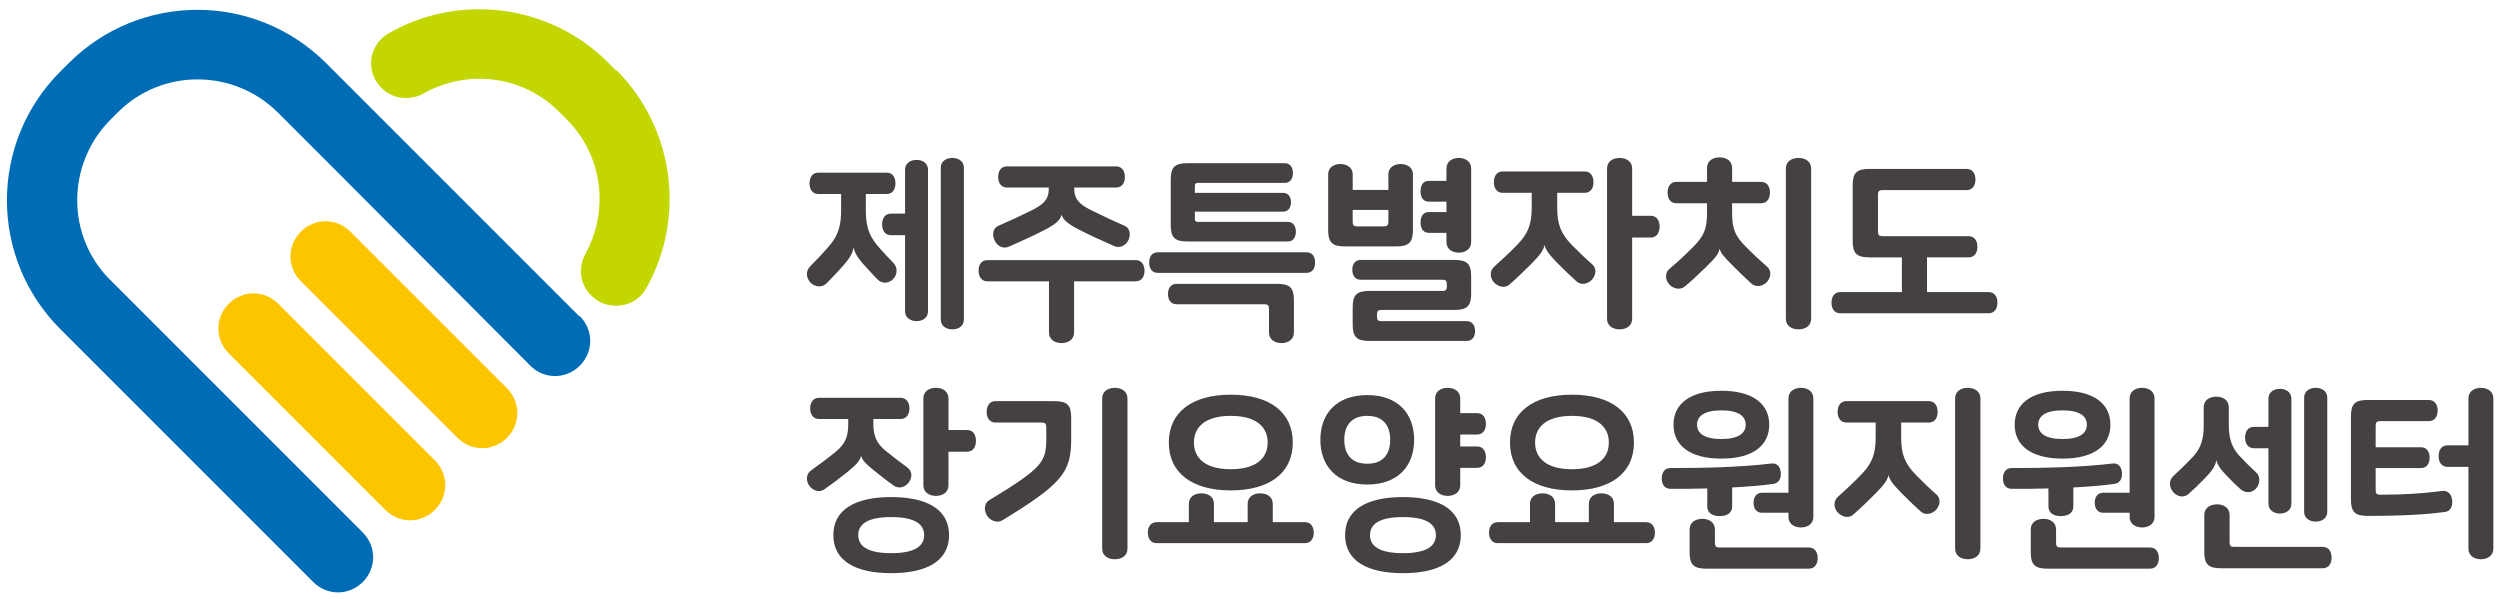 <?xml version="1.0" encoding="UTF-8"?>
<svg xmlns="http://www.w3.org/2000/svg" version="1.1" viewBox="0 0 343.2 82.2">
  <defs>
    <style>
      .cls-1 {
        fill: #c3d600;
      }

      .cls-2 {
        fill: #006cb6;
      }

      .cls-3 {
        fill: #fbc600;
      }

      .cls-4 {
        fill: #454140;
      }
    </style>
  </defs>
  <!-- Generator: Adobe Illustrator 28.7.1, SVG Export Plug-In . SVG Version: 1.2.0 Build 142)  -->
  <g>
    <g id="Layer_1">
      <g id="Layer_1-2" data-name="Layer_1">
        <g id="Layer_1-2">
          <g id="Layer_1-2-2" data-name="Layer_1-2">
            <g>
              <g>
                <path class="cls-3" d="M38.2,41.7c-1.9-1.9-4.9-1.9-6.8,0s-1.9,4.9,0,6.8l21.5,21.5c1.9,1.9,4.9,1.9,6.8,0,1.9-1.9,1.9-4.9,0-6.8l-21.5-21.5Z"/>
                <path class="cls-2" d="M79.5,43.4l-26.3-26.3h0l-6.8-6.8-1.6-1.6c-9.8-9.8-25.6-9.8-35.4-0l-1.1,1.1c-9.8,9.8-9.8,25.6,0,35.4l1.6,1.6,6.8,6.8,26.3,26.3c1.9,1.9,4.9,1.9,6.8,0h0c1.9-1.9,1.9-4.9,0-6.8l-26.3-26.3-6.8-6.8-1.6-1.6c-6-6-6-15.8,0-21.9l1.1-1.1c6-6,15.8-6,21.9,0l1.6,1.6,6.8,6.8h0l26.3,26.4c1.9,1.9,4.9,1.9,6.8,0s1.9-4.9,0-6.8h-.1v0Z"/>
                <path class="cls-3" d="M48.1,31.8c-1.9-1.9-4.9-1.9-6.8,0-1.9,1.9-1.9,4.9,0,6.8l21.5,21.5c1.9,1.9,4.9,1.9,6.8,0s1.9-4.9,0-6.8l-21.5-21.5Z"/>
              </g>
              <path class="cls-1" d="M84.6,9.7l-1.1-1.1C75.3.4,62.8-.9,53.3,4.6c-2.7,1.6-3.2,5.3-.9,7.5h0c1.5,1.5,3.9,1.8,5.8.7,5.9-3.3,13.5-2.5,18.5,2.5l1.1,1.1c5,5,5.8,12.5,2.6,18.4-1.1,1.9-.8,4.3.8,5.8h0c2.2,2.2,6,1.7,7.5-1,5.4-9.5,4-21.9-4.1-30h0v.1Z"/>
            </g>
            <g>
              <path class="cls-4" d="M118.862,26.635v2.181c0,2.101.377,3.42,1.509,4.793.862,1.023,1.75,1.939,2.315,2.531.593.647.484,1.616-.081,2.181-.591.593-1.508.674-2.127.054-.377-.377-1.104-1.158-1.83-1.965-1.104-1.239-1.348-1.858-1.455-2.397h-.026c-.081.593-.377,1.293-1.481,2.532-.727.807-1.427,1.562-2.236,2.369-.62.619-1.615.458-2.153-.081-.593-.619-.755-1.562-.109-2.236.997-1.023,1.913-1.966,2.774-2.989,1.13-1.372,1.508-2.692,1.508-4.793v-2.181h-3.124c-.834,0-1.211-.674-1.211-1.453,0-.809.377-1.481,1.211-1.481h9.371c.834,0,1.211.672,1.211,1.481,0,.779-.377,1.453-1.211,1.453,0,0-2.855,0-2.855,0ZM124.248,32.289h-1.939c-.833,0-1.211-.672-1.211-1.481,0-.807.377-1.481,1.211-1.481h1.939v-6.032c0-.914.781-1.346,1.588-1.346.781,0,1.562.432,1.562,1.346v19.442c0,.914-.781,1.346-1.562,1.346-.807,0-1.588-.432-1.588-1.346v-10.449ZM129.149,23.027c0-.916.781-1.346,1.588-1.346.807,0,1.588.43,1.588,1.346v20.841c0,.916-.781,1.346-1.588,1.346-.807,0-1.588-.43-1.588-1.346,0,0,0-20.841 0-20.841Z"/>
              <path class="cls-4" d="M135.548,38.617c-.833,0-1.211-.674-1.211-1.453,0-.781.377-1.455,1.211-1.455h20.357c.835,0,1.213.674,1.213,1.455,0,.779-.377,1.453-1.213,1.453h-8.455v7.028c0,.995-.834,1.453-1.723,1.453-.888,0-1.723-.458-1.723-1.453v-7.028h-8.455ZM138.242,25.747c-.835,0-1.213-.674-1.213-1.455s.377-1.453,1.213-1.453h14.971c.835,0,1.211.672,1.211,1.453s-.375,1.455-1.211,1.455h-5.735v.188c0,1.293.539,2.02,2.234,2.882,1.723.862,3.069,1.481,4.686,2.181.727.323.862,1.211.512,1.966-.351.727-1.158,1.158-1.913.835-1.83-.809-3.15-1.4-4.793-2.236-1.669-.835-2.262-1.427-2.45-2.046h-.028c-.188.7-.807,1.292-2.476,2.127-1.643.835-2.962,1.427-4.793,2.236-.755.323-1.562-.109-1.913-.862-.377-.781-.242-1.697.513-2.02,1.614-.7,2.962-1.32,4.686-2.181,1.695-.862,2.234-1.588,2.234-2.882v-.188s-5.735,0-5.735 0Z"/>
              <path class="cls-4" d="M179.352,34.632c.807,0,1.185.619,1.185,1.4,0,.807-.377,1.427-1.185,1.427h-20.411c-.807,0-1.185-.619-1.185-1.427,0-.781.377-1.4,1.185-1.4h20.411ZM177.628,45.645c0,.995-.835,1.453-1.697,1.453-.888,0-1.723-.458-1.723-1.453v-3.259c0-.458-.161-.619-.619-.619h-12.063c-.807,0-1.185-.619-1.185-1.427,0-.755.377-1.372,1.185-1.372h13.813c1.723,0,2.29.537,2.29,2.234v4.443ZM164.03,30.055c0,.268.135.404.404.404h12.36c.755,0,1.104.62,1.104,1.346s-.349,1.346-1.104,1.346h-13.786c-1.723,0-2.288-.539-2.288-2.234v-6.274c0-1.697.565-2.236,2.288-2.236h13.383c.753,0,1.104.619,1.104,1.346,0,.728-.351,1.348-1.104,1.348h-11.956c-.269,0-.404.133-.404.404v.969h12.118c.727,0,1.077.593,1.077,1.293,0,.698-.351,1.292-1.077,1.292h-12.118s0,.997,0,.997Z"/>
              <path class="cls-4" d="M193.963,31.589c0,1.697-.565,2.236-2.288,2.236h-7.055c-1.723,0-2.288-.539-2.288-2.236v-7.674c0-.942.834-1.4,1.669-1.4.862,0,1.697.458,1.697,1.4v2.155h4.9v-2.155c0-.942.835-1.4,1.671-1.4.862,0,1.695.458,1.695,1.4,0,0,0,7.674-0,7.674ZM198.029,39.937c.432,0,.593-.162.593-.593v-.349c0-.432-.161-.593-.593-.593h-11.256c-.779,0-1.13-.646-1.13-1.372,0-.7.351-1.346,1.13-1.346h12.898c1.723,0,2.288.537,2.288,2.234v2.397c0,1.695-.565,2.234-2.288,2.234h-10.043c-.432,0-.593.161-.593.593v.349c0,.432.161.593.593.593h11.74c.781,0,1.13.646,1.13,1.372,0,.7-.349,1.348-1.13,1.348h-13.383c-1.723,0-2.288-.539-2.288-2.236v-2.397c0-1.695.565-2.234,2.288-2.234,0,0,10.043,0,10.043 0ZM189.978,31.078c.458,0,.619-.162.619-.62v-1.642h-4.9v1.642c0,.458.161.62.619.62,0,0,3.661,0,3.661,0ZM196.144,27.684c-.807,0-1.13-.646-1.13-1.427,0-.781.323-1.427,1.13-1.427h2.424v-1.697c0-.995.835-1.453,1.697-1.453s1.695.458,1.695,1.453v10.098c0,.997-.834,1.455-1.695,1.455s-1.697-.458-1.697-1.455v-1.265h-2.424c-.807,0-1.13-.646-1.13-1.427,0-.781.323-1.427,1.13-1.427h2.424v-1.428h-2.424Z"/>
              <path class="cls-4" d="M213.774,26.473v1.992c0,2.316.484,3.582,1.965,5.117,1.023,1.049,2.046,2.02,2.855,2.718.672.593.458,1.562-.081,2.129-.539.539-1.427.781-2.074.214-.7-.619-1.588-1.479-2.557-2.45-1.4-1.4-1.723-2.02-1.832-2.531h-.026c-.135.62-.458,1.211-1.858,2.611-.969.97-1.939,1.913-2.962,2.801-.7.591-1.642.216-2.127-.323-.539-.62-.619-1.562.054-2.155,1.13-.995,2.153-1.966,3.176-3.015,1.481-1.536,1.967-2.801,1.967-5.117v-1.992h-3.985c-.835,0-1.213-.674-1.213-1.455,0-.807.377-1.479,1.213-1.479h11.254c.835,0,1.213.672,1.213,1.479,0,.781-.377,1.455-1.213,1.455h-3.769l-0-0ZM226.592,29.623c.862,0,1.239.674,1.239,1.481,0,.835-.377,1.508-1.239,1.508h-2.531v11.149c0,.995-.835,1.453-1.723,1.453-.89,0-1.723-.458-1.723-1.453v-20.627c0-.995.834-1.453,1.723-1.453.888,0,1.723.458,1.723,1.453v6.49s2.531,0,2.531 0Z"/>
              <path class="cls-4" d="M237.784,27.9v1.346c0,2.209.43,3.178,1.939,4.686,1.076,1.077,2.046,1.965,2.908,2.72.646.565.43,1.562-.109,2.101-.539.539-1.427.753-2.073.188-.7-.62-1.536-1.427-2.504-2.395-1.4-1.4-1.752-1.858-1.858-2.371h-.026c-.135.62-.432,1.104-1.858,2.478-.969.942-1.885,1.83-2.934,2.692-.7.567-1.671.216-2.155-.349-.511-.619-.591-1.536.081-2.101,1.158-.969,2.127-1.885,3.204-2.962,1.508-1.508,1.939-2.476,1.939-4.686v-1.346h-4.201c-.835,0-1.211-.672-1.211-1.453,0-.809.376-1.481,1.211-1.481h4.201v-1.913c0-.995.834-1.453,1.723-1.453.888,0,1.723.458,1.723,1.453v1.913h3.985c.834,0,1.211.672,1.211,1.481,0,.781-.377,1.453-1.211,1.453h-3.985ZM248.635,43.761c0,.995-.834,1.453-1.75,1.453-.888,0-1.723-.458-1.723-1.453v-20.627c0-.995.835-1.453,1.723-1.453.916,0,1.75.458,1.75,1.453v20.627Z"/>
              <path class="cls-4" d="M252.638,43.006c-.833,0-1.211-.672-1.211-1.453,0-.781.377-1.455,1.211-1.455h8.455v-4.766h-4.47c-1.723,0-2.288-.539-2.288-2.234v-7.674c0-1.697.565-2.236,2.288-2.236h13.356c.835,0,1.211.674,1.211,1.455s-.376,1.453-1.211,1.453h-11.552c-.456,0-.619.162-.619.619v5.089c0,.458.163.619.619.619h11.821c.835,0,1.213.674,1.213,1.455,0,.781-.377,1.453-1.213,1.453h-5.709v4.766h8.455c.835,0,1.213.674,1.213,1.455,0,.781-.377,1.453-1.213,1.453,0,0-20.357,0-20.357,0Z"/>
            </g>
            <g>
              <path class="cls-4" d="M119.893,57.52v.674c0,1.643.458,2.666,1.614,3.636,1.186.969,2.236,1.75,3.017,2.315.755.539.727,1.4.242,2.074-.404.537-1.239,1.023-2.101.43-.619-.43-1.562-1.158-2.637-2.02-1.293-1.049-1.671-1.508-1.804-2.02h-.028c-.135.593-.591,1.158-1.885,2.209-1.077.862-2.046,1.588-3.124,2.343-.781.565-1.669.107-2.073-.458-.458-.648-.539-1.59.268-2.155,1.213-.861,2.262-1.642,3.447-2.611,1.158-.97,1.616-1.994,1.616-3.636v-.781h-4.012c-.835,0-1.213-.672-1.213-1.453s.377-1.455,1.213-1.455h11.201c.833,0,1.211.674,1.211,1.455s-.377,1.453-1.211,1.453h-3.743l0.0 0ZM122.343,68.237c4.954,0,7.944,1.723,7.944,5.224s-2.99,5.224-7.944,5.224c-4.954,0-7.943-1.723-7.943-5.224s2.989-5.224,7.943-5.224ZM122.343,70.984c-3.285,0-4.524.997-4.524,2.478s1.239,2.478,4.524,2.478c3.285,0,4.524-.997,4.524-2.478s-1.239-2.478-4.524-2.478ZM132.737,59.029c.862,0,1.239.672,1.239,1.481,0,.833-.377,1.507-1.239,1.507h-2.531v4.605c0,.995-.835,1.453-1.723,1.453-.89,0-1.723-.458-1.723-1.453v-11.93c0-.995.833-1.453,1.723-1.453.888,0,1.723.458,1.723,1.453v4.336h2.531Z"/>
              <path class="cls-4" d="M136.659,58.006c-.835,0-1.211-.674-1.211-1.455,0-.807.376-1.481,1.211-1.481h8.104c1.723,0,2.29.539,2.29,2.236v2.989c0,4.55-1.239,6.112-9.426,11.121-.753.458-1.669.054-2.099-.593-.432-.646-.512-1.669.268-2.153,7.378-4.47,7.836-5.279,7.836-8.481v-1.562c0-.458-.161-.619-.619-.619,0,0-6.355,0-6.355-0ZM154.78,75.32c0,.995-.833,1.453-1.75,1.453-.888,0-1.723-.458-1.723-1.453v-20.627c0-.995.835-1.453,1.723-1.453.916,0,1.75.458,1.75,1.453v20.627Z"/>
              <path class="cls-4" d="M158.785,74.565c-.833,0-1.211-.672-1.211-1.453,0-.755.377-1.429,1.211-1.429h4.417v-2.504c0-.995.807-1.453,1.723-1.453.916,0,1.723.458,1.723,1.453v2.504h4.631v-2.504c0-.995.807-1.453,1.723-1.453.916,0,1.723.458,1.723,1.453v2.504h4.415c.835,0,1.213.674,1.213,1.429,0,.781-.377,1.453-1.213,1.453h-20.357 0ZM168.964,54.182c5.279,0,8.51,2.369,8.51,6.57,0,4.2-3.231,6.57-8.51,6.57-5.277,0-8.508-2.371-8.508-6.57,0-4.201,3.231-6.57,8.508-6.57ZM168.964,57.09c-3.58,0-5.061,1.588-5.061,3.662,0,2.073,1.481,3.661,5.061,3.661,3.582,0,5.063-1.588,5.063-3.661,0-2.074-1.481-3.662-5.063-3.662Z"/>
              <path class="cls-4" d="M187.697,54.237c4.254,0,6.435,2.585,6.435,6.139,0,3.554-2.181,6.139-6.435,6.139-4.256,0-6.437-2.585-6.437-6.139,0-3.554,2.181-6.139,6.437-6.139ZM187.697,57.09c-2.29,0-3.152,1.455-3.152,3.285,0,1.83.862,3.285,3.152,3.285,2.288,0,3.15-1.455,3.15-3.285,0-1.83-.862-3.285-3.15-3.285ZM192.597,68.237c4.954,0,7.944,1.723,7.944,5.224s-2.99,5.224-7.944,5.224c-4.954,0-7.943-1.723-7.943-5.224s2.989-5.224,7.943-5.224ZM192.597,70.984c-3.285,0-4.524.997-4.524,2.478s1.239,2.478,4.524,2.478c3.285,0,4.524-.997,4.524-2.478s-1.239-2.478-4.524-2.478ZM200.46,56.713h2.315c.835,0,1.213.674,1.213,1.481,0,.781-.377,1.455-1.213,1.455h-2.315v1.642h2.315c.835,0,1.213.672,1.213,1.481,0,.781-.377,1.453-1.213,1.453h-2.315v2.397c0,.995-.835,1.453-1.723,1.453-.89,0-1.723-.458-1.723-1.453v-11.93c0-.995.833-1.453,1.723-1.453.888,0,1.723.458,1.723,1.453,0,0,0,2.02,0,2.02Z"/>
              <path class="cls-4" d="M205.62,74.565c-.833,0-1.211-.672-1.211-1.453,0-.755.377-1.429,1.211-1.429h4.417v-2.504c0-.995.807-1.453,1.723-1.453.916,0,1.723.458,1.723,1.453v2.504h4.631v-2.504c0-.995.807-1.453,1.723-1.453.916,0,1.723.458,1.723,1.453v2.504h4.415c.835,0,1.213.674,1.213,1.429,0,.781-.377,1.453-1.213,1.453h-20.357 0ZM215.798,54.182c5.279,0,8.51,2.369,8.51,6.57,0,4.2-3.231,6.57-8.51,6.57-5.277,0-8.508-2.371-8.508-6.57,0-4.201,3.231-6.57,8.508-6.57ZM215.798,57.09c-3.58,0-5.061,1.588-5.061,3.662,0,2.073,1.481,3.661,5.061,3.661,3.582,0,5.063-1.588,5.063-3.661,0-2.074-1.481-3.662-5.063-3.662Z"/>
              <path class="cls-4" d="M228.125,65.68c0-.781.377-1.428,1.185-1.428,4.335,0,9.317-.081,13.841-.618.834-.109,1.265.484,1.318,1.265.054.753-.242,1.427-1.049,1.534-1.562.216-3.527.377-5.628.484v2.613c0,.916-.753,1.32-1.723,1.32-.942,0-1.695-.404-1.695-1.32v-2.478c-1.697.054-3.42.054-5.063.054-.807,0-1.185-.646-1.185-1.427l0.0 0ZM229.739,58.301c0-2.827,2.209-4.657,6.57-4.657,4.363,0,6.57,1.83,6.57,4.657,0,2.829-2.208,4.659-6.57,4.659-4.361,0-6.57-1.83-6.57-4.659ZM248.32,75.158c.833,0,1.211.672,1.211,1.453,0,.781-.377,1.455-1.211,1.455h-14.083c-1.723,0-2.288-.539-2.288-2.236v-3.15c0-.997.834-1.455,1.75-1.455.888,0,1.723.458,1.723,1.455v1.858c0,.458.162.619.62.619h12.279ZM239.649,58.301c0-1.211-1.051-1.966-3.34-1.966-2.288,0-3.338.755-3.338,1.966,0,1.213,1.049,1.967,3.338,1.967,2.288,0,3.34-.755,3.34-1.967ZM245.519,70.392h-3.636c-.781,0-1.156-.619-1.156-1.374,0-.753.376-1.372,1.156-1.372h3.636v-12.953c0-.995.835-1.453,1.723-1.453.861,0,1.695.458,1.695,1.453v16.264c0,.997-.834,1.455-1.695,1.455-.888,0-1.723-.458-1.723-1.455v-.565Z"/>
              <path class="cls-4" d="M260.992,58.006v2.046c0,2.315.513,3.582,1.994,5.116,1.023,1.051,2.046,2.02,2.853,2.72.674.591.458,1.562-.081,2.127-.539.539-1.427.781-2.073.216-.7-.62-1.588-1.481-2.559-2.452-1.4-1.399-1.75-2.018-1.858-2.531h-.026c-.135.619-.484,1.213-1.885,2.611-.969.971-1.939,1.913-2.962,2.801-.7.593-1.642.216-2.127-.323-.539-.619-.619-1.562.054-2.153,1.13-.997,2.153-1.966,3.176-3.017,1.481-1.534,1.994-2.801,1.994-5.116v-2.046h-4.012c-.835,0-1.213-.674-1.213-1.455,0-.807.377-1.481,1.213-1.481h11.309c.835,0,1.211.674,1.211,1.481,0,.781-.376,1.455-1.211,1.455h-3.798l-0.0 0ZM271.871,75.32c0,.995-.833,1.453-1.75,1.453-.888,0-1.723-.458-1.723-1.453v-20.627c0-.995.835-1.453,1.723-1.453.916,0,1.75.458,1.75,1.453v20.627Z"/>
              <path class="cls-4" d="M274.961,65.68c0-.781.377-1.428,1.184-1.428,4.335,0,9.317-.081,13.841-.618.834-.109,1.265.484,1.318,1.265.054.753-.242,1.427-1.049,1.534-1.562.216-3.527.377-5.628.484v2.613c0,.916-.753,1.32-1.723,1.32-.942,0-1.695-.404-1.695-1.32v-2.478c-1.697.054-3.42.054-5.063.054-.807,0-1.184-.646-1.184-1.427ZM276.575,58.301c0-2.827,2.209-4.657,6.57-4.657,4.363,0,6.57,1.83,6.57,4.657,0,2.829-2.208,4.659-6.57,4.659-4.361,0-6.57-1.83-6.57-4.659ZM295.156,75.158c.834,0,1.211.672,1.211,1.453,0,.781-.377,1.455-1.211,1.455h-14.083c-1.723,0-2.288-.539-2.288-2.236v-3.15c0-.997.834-1.455,1.75-1.455.888,0,1.723.458,1.723,1.455v1.858c0,.458.161.619.619.619h12.279ZM286.485,58.301c0-1.211-1.049-1.966-3.34-1.966-2.288,0-3.338.755-3.338,1.966,0,1.213,1.049,1.967,3.338,1.967,2.29,0,3.34-.755,3.34-1.967ZM292.355,70.392h-3.636c-.781,0-1.156-.619-1.156-1.374,0-.753.375-1.372,1.156-1.372h3.636v-12.953c0-.995.834-1.453,1.723-1.453.862,0,1.697.458,1.697,1.453v16.264c0,.997-.835,1.455-1.697,1.455-.89,0-1.723-.458-1.723-1.455v-.565Z"/>
              <path class="cls-4" d="M302.525,55.906c0-.997.834-1.455,1.723-1.455.888,0,1.723.458,1.723,1.455v2.45c0,1.723.377,3.017,1.346,4.092.888.97,1.778,1.832,2.395,2.397.619.565.567,1.536.028,2.181-.512.619-1.455.753-2.155.135-.591-.539-1.185-1.106-1.83-1.778-1.049-1.077-1.374-1.669-1.481-2.181h-.026c-.109.646-.404,1.265-1.509,2.397-.862.888-1.427,1.427-2.288,2.208-.619.565-1.534.404-2.101-.242-.565-.648-.646-1.59-.026-2.181.942-.862,1.966-1.858,2.855-2.827.969-1.077,1.346-2.369,1.346-4.092v-2.559l0.0 0ZM304.894,78.012c-1.723,0-2.288-.539-2.288-2.234v-5.089c0-.997.834-1.455,1.75-1.455.888,0,1.723.458,1.723,1.455v3.77c0,.458.161.619.619.619h12.17c.835,0,1.213.672,1.213,1.481,0,.781-.377,1.453-1.213,1.453h-13.974 0ZM311.41,61.534h-1.992c-.835,0-1.213-.674-1.213-1.455,0-.807.377-1.481,1.213-1.481h1.992v-3.877c0-.916.781-1.346,1.588-1.346.781,0,1.562.43,1.562,1.346v14.432c0,.916-.781,1.346-1.562,1.346-.807,0-1.588-.43-1.588-1.346v-7.62ZM316.312,54.586c0-.916.781-1.346,1.588-1.346s1.588.43,1.588,1.346v15.671c0,.916-.781,1.346-1.588,1.346s-1.588-.43-1.588-1.346v-15.671Z"/>
              <path class="cls-4" d="M333.401,54.909c.862,0,1.239.674,1.239,1.455,0,.781-.377,1.453-1.239,1.453h-6.651c-.458,0-.619.161-.619.619v2.962h6.221c.807,0,1.185.646,1.185,1.427,0,.781-.377,1.427-1.185,1.427h-6.221v3.043c0,.458.161.619.619.619,3.097,0,5.87-.162,8.481-.511.835-.109,1.32.456,1.4,1.265.081.781-.188,1.508-.969,1.615-2.208.297-5.305.539-10.637.539-1.723,0-2.288-.539-2.288-2.234v-11.444c0-1.697.565-2.236,2.288-2.236h8.374l0.0 0ZM338.867,64.091h-2.855c-.862,0-1.239-.672-1.239-1.481,0-.807.377-1.479,1.239-1.479h2.855v-6.437c0-.995.833-1.453,1.723-1.453.862,0,1.695.458,1.695,1.453v20.627c0,.995-.834,1.453-1.695,1.453-.89,0-1.723-.458-1.723-1.453,0,0,0-11.23,0-11.23Z"/>
            </g>
          </g>
        </g>
      </g>
    </g>
  </g>
</svg>